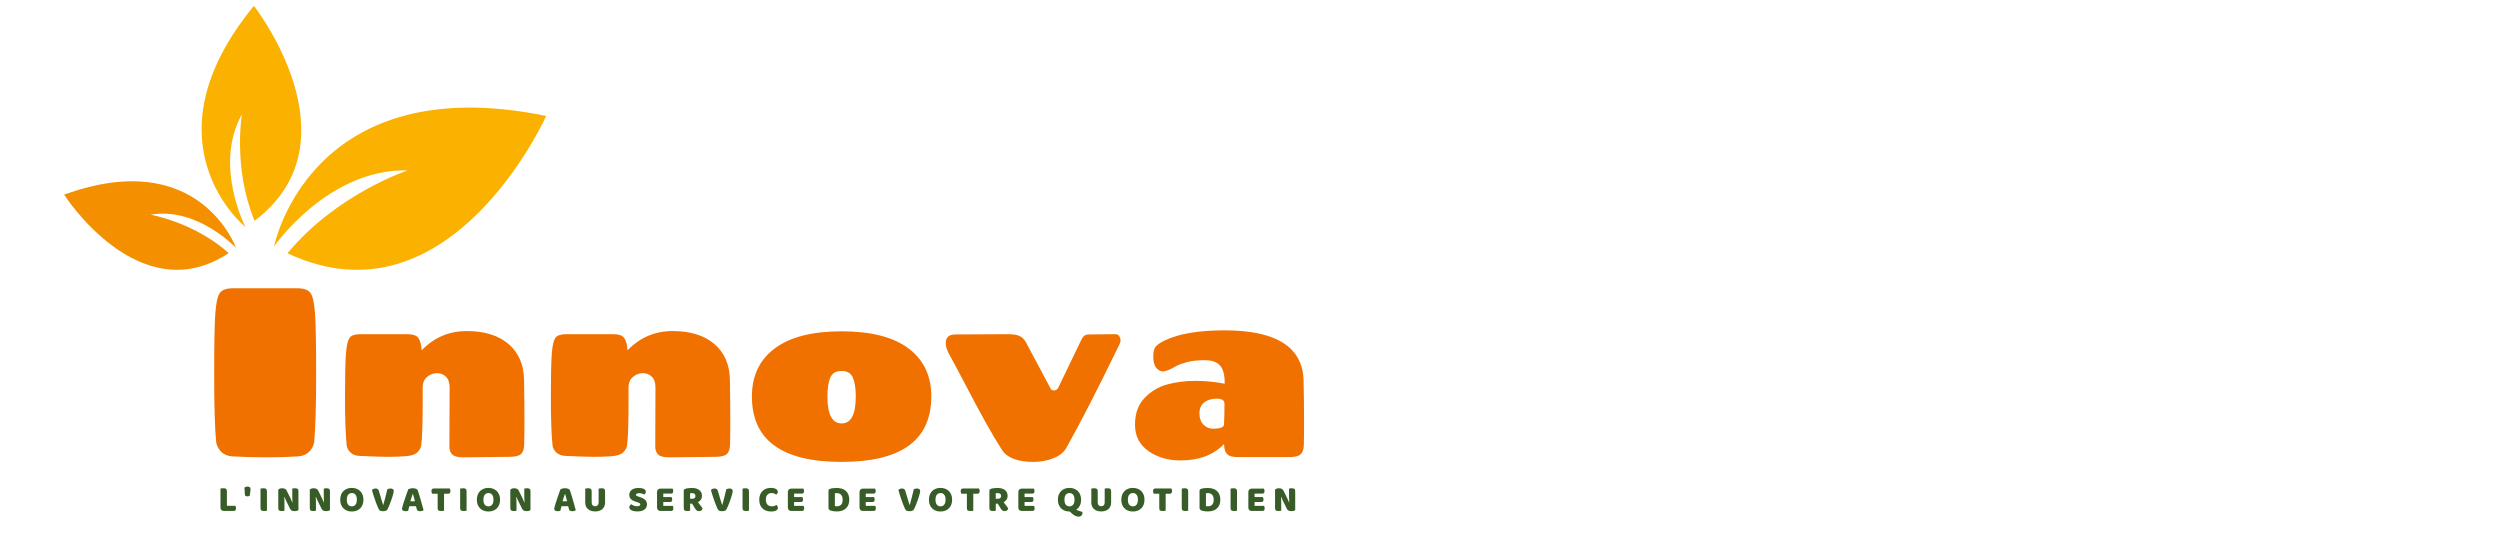 <svg version="1.0" preserveAspectRatio="xMidYMid meet" height="300" viewBox="0 0 1050 225" zoomAndPan="magnify" width="1400" xmlns:xlink="http://www.w3.org/1999/xlink" xmlns="http://www.w3.org/2000/svg"><defs><g></g><clipPath id="b7bd69a1a8"><path clip-rule="nonzero" d="M 115 45 L 229.441 45 L 229.441 114 L 115 114 Z M 115 45"></path></clipPath><clipPath id="0753f903d4"><path clip-rule="nonzero" d="M 26.941 76 L 100 76 L 100 114 L 26.941 114 Z M 26.941 76"></path></clipPath><clipPath id="dda00647d2"><path clip-rule="nonzero" d="M 84 2.414 L 127 2.414 L 127 96 L 84 96 Z M 84 2.414"></path></clipPath></defs><rect fill-opacity="1" height="270" y="-22.5" fill="#ffffff" width="1260" x="-105"></rect><rect fill-opacity="1" height="270" y="-22.5" fill="#ffffff" width="1260" x="-105"></rect><g clip-path="url(#b7bd69a1a8)"><path fill-rule="nonzero" fill-opacity="1" d="M 115.109 103.484 C 115.109 103.484 137.824 70.703 171.266 71.555 C 171.266 71.555 141.465 81.359 120.742 106.371 C 189.16 138.527 229.398 48.695 229.398 48.695 C 129.934 28.309 115.109 103.484 115.109 103.484" fill="#fab100"></path></g><g clip-path="url(#0753f903d4)"><path fill-rule="nonzero" fill-opacity="1" d="M 26.934 81.762 C 26.934 81.762 58.492 131.23 96.043 106.305 C 81.641 93.355 63.211 90.172 63.211 90.172 C 82.859 86.754 99.113 104.109 99.113 104.109 C 99.113 104.109 83.816 61.066 26.934 81.762" fill="#f48f00"></path></g><g clip-path="url(#dda00647d2)"><path fill-rule="nonzero" fill-opacity="1" d="M 106.648 2.453 C 59.379 60.055 103.113 95.402 103.113 95.402 C 103.113 95.402 89.605 69.438 101.598 48.02 C 101.598 48.02 97.77 70.719 106.918 92.734 C 151.203 59.312 106.648 2.453 106.648 2.453" fill="#fab100"></path></g><g fill-opacity="1" fill="#f07000"><g transform="translate(83.895, 191.778)"><g><path d="M 13.938 -70.703 L 41.016 -70.703 C 43.836 -70.703 45.703 -69.992 46.609 -68.578 C 47.523 -67.172 48.133 -64.258 48.438 -59.844 C 48.738 -55.438 48.891 -46.883 48.891 -34.188 C 48.891 -21.5 48.617 -12.191 48.078 -6.266 C 47.879 -4.711 47.191 -3.328 46.016 -2.109 C 44.836 -0.898 43.27 -0.227 41.312 -0.094 C 37.477 0.164 33.035 0.297 27.984 0.297 C 22.93 0.297 18.148 0.164 13.641 -0.094 C 11.68 -0.227 10.113 -0.898 8.938 -2.109 C 7.758 -3.328 7.07 -4.711 6.875 -6.266 C 6.332 -12.191 6.062 -21.5 6.062 -34.188 C 6.062 -46.883 6.211 -55.438 6.516 -59.844 C 6.816 -64.258 7.422 -67.172 8.328 -68.578 C 9.242 -69.992 11.113 -70.703 13.938 -70.703 Z M 13.938 -70.703"></path></g></g></g><g fill-opacity="1" fill="#f07000"><g transform="translate(138.841, 191.778)"><g><path d="M 49.906 -4.344 L 50 -28.984 C 50 -31.004 49.492 -32.52 48.484 -33.531 C 47.473 -34.539 46.207 -35.047 44.688 -35.047 C 43.176 -35.047 41.797 -34.523 40.547 -33.484 C 39.305 -32.441 38.688 -30.977 38.688 -29.094 L 38.688 -22.938 C 38.688 -14.039 38.484 -7.977 38.078 -4.75 C 37.879 -3.602 37.305 -2.594 36.359 -1.719 C 35.422 -0.844 33.754 -0.32 31.359 -0.156 C 28.973 0.008 26.598 0.094 24.234 0.094 C 21.879 0.094 17.875 -0.035 12.219 -0.297 C 10.602 -0.367 9.32 -0.844 8.375 -1.719 C 7.438 -2.594 6.898 -3.602 6.766 -4.75 C 6.297 -9.125 6.062 -15.82 6.062 -24.844 C 6.062 -33.875 6.195 -40.055 6.469 -43.391 C 6.738 -46.723 7.242 -48.895 7.984 -49.906 C 8.723 -50.914 10.238 -51.422 12.531 -51.422 L 32.219 -51.422 C 34.508 -51.422 36.039 -50.914 36.812 -49.906 C 37.594 -48.895 38.082 -47.176 38.281 -44.75 L 38.281 -44.656 C 43.469 -50.039 49.781 -52.734 57.219 -52.734 C 64.664 -52.734 70.508 -50.914 74.75 -47.281 C 78.988 -43.645 81.16 -38.625 81.266 -32.219 C 81.367 -25.82 81.422 -20.098 81.422 -15.047 C 81.422 -9.992 81.383 -6.594 81.312 -4.844 C 81.25 -3.094 80.797 -1.832 79.953 -1.062 C 79.109 -0.289 77.473 0.094 75.047 0.094 L 55.656 0.297 C 53.5 0.297 52 -0.086 51.156 -0.859 C 50.32 -1.629 49.906 -2.789 49.906 -4.344 Z M 49.906 -4.344"></path></g></g></g><g fill-opacity="1" fill="#f07000"><g transform="translate(225.298, 191.778)"><g><path d="M 49.906 -4.344 L 50 -28.984 C 50 -31.004 49.492 -32.52 48.484 -33.531 C 47.473 -34.539 46.207 -35.047 44.688 -35.047 C 43.176 -35.047 41.797 -34.523 40.547 -33.484 C 39.305 -32.441 38.688 -30.977 38.688 -29.094 L 38.688 -22.938 C 38.688 -14.039 38.484 -7.977 38.078 -4.75 C 37.879 -3.602 37.305 -2.594 36.359 -1.719 C 35.422 -0.844 33.754 -0.32 31.359 -0.156 C 28.973 0.008 26.598 0.094 24.234 0.094 C 21.879 0.094 17.875 -0.035 12.219 -0.297 C 10.602 -0.367 9.32 -0.844 8.375 -1.719 C 7.438 -2.594 6.898 -3.602 6.766 -4.75 C 6.297 -9.125 6.062 -15.82 6.062 -24.844 C 6.062 -33.875 6.195 -40.055 6.469 -43.391 C 6.738 -46.723 7.242 -48.895 7.984 -49.906 C 8.723 -50.914 10.238 -51.422 12.531 -51.422 L 32.219 -51.422 C 34.508 -51.422 36.039 -50.914 36.812 -49.906 C 37.594 -48.895 38.082 -47.176 38.281 -44.75 L 38.281 -44.656 C 43.469 -50.039 49.781 -52.734 57.219 -52.734 C 64.664 -52.734 70.508 -50.914 74.75 -47.281 C 78.988 -43.645 81.16 -38.625 81.266 -32.219 C 81.367 -25.82 81.422 -20.098 81.422 -15.047 C 81.422 -9.992 81.383 -6.594 81.312 -4.844 C 81.25 -3.094 80.797 -1.832 79.953 -1.062 C 79.109 -0.289 77.473 0.094 75.047 0.094 L 55.656 0.297 C 53.5 0.297 52 -0.086 51.156 -0.859 C 50.32 -1.629 49.906 -2.789 49.906 -4.344 Z M 49.906 -4.344"></path></g></g></g><g fill-opacity="1" fill="#f07000"><g transform="translate(311.756, 191.778)"><g><path d="M 35.766 -25.25 C 35.766 -17.707 37.75 -13.938 41.719 -13.938 C 45.688 -13.938 47.672 -17.707 47.672 -25.25 C 47.672 -28.688 47.266 -31.332 46.453 -33.188 C 45.648 -35.039 44.07 -35.969 41.719 -35.969 C 39.363 -35.969 37.781 -35.039 36.969 -33.188 C 36.164 -31.332 35.766 -28.688 35.766 -25.25 Z M 79.391 -25.25 C 79.391 -6.938 66.832 2.219 41.719 2.219 C 16.602 2.219 4.047 -6.938 4.047 -25.25 C 4.047 -33.938 7.242 -40.672 13.641 -45.453 C 20.035 -50.234 29.395 -52.625 41.719 -52.625 C 54.039 -52.625 63.398 -50.234 69.797 -45.453 C 76.191 -40.672 79.391 -33.938 79.391 -25.25 Z M 79.391 -25.25"></path></g></g></g><g fill-opacity="1" fill="#f07000"><g transform="translate(395.184, 191.778)"><g><path d="M 2.016 -47.672 C 2.016 -50.098 3.395 -51.312 6.156 -51.312 L 28.391 -51.422 C 30.609 -51.422 32.289 -51.098 33.438 -50.453 C 34.582 -49.816 35.594 -48.52 36.469 -46.562 L 45.859 -28.984 C 46.129 -28.18 46.664 -27.781 47.469 -27.781 C 48.281 -27.781 48.891 -28.18 49.297 -28.984 L 59 -49.094 C 59.531 -50.301 60.27 -51.008 61.219 -51.219 C 61.488 -51.281 61.957 -51.312 62.625 -51.312 L 73.234 -51.422 C 74.18 -51.422 74.82 -50.984 75.156 -50.109 C 75.352 -49.703 75.453 -49.242 75.453 -48.734 C 75.453 -48.234 75.285 -47.68 74.953 -47.078 C 65.797 -28.211 58.285 -13.598 52.422 -3.234 C 51.273 -1.484 49.457 -0.141 46.969 0.797 C 44.477 1.742 41.754 2.219 38.797 2.219 C 32.191 2.219 27.797 0.52 25.609 -2.875 C 23.422 -6.281 21.113 -10.172 18.688 -14.547 C 16.258 -18.922 13.5 -24.07 10.406 -30 C 7.312 -35.926 4.883 -40.473 3.125 -43.641 C 2.383 -45.191 2.016 -46.535 2.016 -47.672 Z M 2.016 -47.672"></path></g></g></g><g fill-opacity="1" fill="#f07000"><g transform="translate(472.653, 191.778)"><g><path d="M 41.625 -53.031 C 63.57 -53.031 74.648 -45.895 74.859 -31.625 C 74.984 -25.562 75.047 -20.004 75.047 -14.953 C 75.047 -9.898 75.016 -6.5 74.953 -4.75 C 74.891 -3 74.438 -1.734 73.594 -0.953 C 72.75 -0.18 71.113 0.203 68.688 0.203 L 47.281 0.203 C 45.125 0.203 43.641 -0.18 42.828 -0.953 C 42.023 -1.734 41.586 -2.895 41.516 -4.438 C 41.516 -4.508 41.5 -4.629 41.469 -4.797 C 41.438 -4.961 41.422 -5.113 41.422 -5.25 C 36.973 -0.676 30.91 1.609 23.234 1.609 C 17.91 1.609 13.379 0.281 9.641 -2.375 C 5.91 -5.031 4.047 -8.695 4.047 -13.375 C 4.047 -18.062 5.375 -21.801 8.031 -24.594 C 10.688 -27.395 13.848 -29.297 17.516 -30.297 C 21.191 -31.305 25.133 -31.812 29.344 -31.812 C 33.551 -31.812 37.676 -31.41 41.719 -30.609 L 41.719 -31.016 C 41.719 -34.379 41.062 -36.801 39.75 -38.281 C 38.438 -39.758 36.312 -40.5 33.375 -40.5 C 30.445 -40.5 28.004 -40.242 26.047 -39.734 C 24.098 -39.234 22.625 -38.719 21.625 -38.188 C 18.852 -36.57 16.93 -35.766 15.859 -35.766 C 14.785 -35.766 13.828 -36.27 12.984 -37.281 C 12.141 -38.289 11.719 -39.852 11.719 -41.969 C 11.719 -44.094 12.102 -45.555 12.875 -46.359 C 13.656 -47.172 14.883 -47.984 16.562 -48.797 C 22.426 -51.617 30.781 -53.031 41.625 -53.031 Z M 36.875 -11.719 C 39.832 -11.719 41.348 -12.289 41.422 -13.438 C 41.555 -15.656 41.625 -18.582 41.625 -22.219 C 41.625 -23.633 40.547 -24.344 38.391 -24.344 C 36.234 -24.344 34.477 -23.82 33.125 -22.781 C 31.781 -21.738 31.109 -20.207 31.109 -18.188 C 31.109 -16.164 31.664 -14.582 32.781 -13.438 C 33.895 -12.289 35.258 -11.719 36.875 -11.719 Z M 36.875 -11.719"></path></g></g></g><g fill-opacity="1" fill="#385c28"><g transform="translate(91.595, 214.553)"><g><path d="M 2.438 0.047 C 2 0.047 1.648 -0.078 1.391 -0.328 C 1.129 -0.586 1 -0.941 1 -1.391 L 1 -9.359 C 1.113 -9.379 1.289 -9.406 1.531 -9.438 C 1.781 -9.477 2.02 -9.5 2.25 -9.5 C 2.488 -9.5 2.695 -9.477 2.875 -9.438 C 3.051 -9.406 3.203 -9.344 3.328 -9.25 C 3.453 -9.156 3.547 -9.023 3.609 -8.859 C 3.672 -8.703 3.703 -8.488 3.703 -8.219 L 3.703 -2.125 L 7.234 -2.125 C 7.305 -2.008 7.375 -1.859 7.438 -1.672 C 7.5 -1.484 7.531 -1.285 7.531 -1.078 C 7.531 -0.672 7.441 -0.379 7.266 -0.203 C 7.086 -0.035 6.852 0.047 6.562 0.047 Z M 2.438 0.047"></path></g></g></g><g fill-opacity="1" fill="#385c28"><g transform="translate(102.27, 214.553)"><g><path d="M 2.594 -6.297 C 2.477 -6.234 2.336 -6.18 2.172 -6.141 C 2.004 -6.098 1.82 -6.078 1.625 -6.078 C 1.344 -6.078 1.102 -6.133 0.906 -6.25 C 0.707 -6.375 0.602 -6.562 0.594 -6.812 L 0.391 -9.766 C 0.523 -9.879 0.707 -9.977 0.938 -10.062 C 1.164 -10.145 1.422 -10.188 1.703 -10.188 C 2.086 -10.188 2.391 -10.109 2.609 -9.953 C 2.836 -9.805 2.953 -9.555 2.953 -9.203 C 2.953 -9.055 2.941 -8.859 2.922 -8.609 C 2.898 -8.367 2.867 -8.109 2.828 -7.828 C 2.797 -7.555 2.758 -7.281 2.719 -7 C 2.676 -6.727 2.633 -6.492 2.594 -6.297 Z M 2.594 -6.297"></path></g></g></g><g fill-opacity="1" fill="#385c28"><g transform="translate(108.41, 214.553)"><g><path d="M 3.703 -0.062 C 3.586 -0.031 3.41 0 3.172 0.031 C 2.93 0.062 2.691 0.078 2.453 0.078 C 2.211 0.078 2.004 0.055 1.828 0.016 C 1.648 -0.016 1.5 -0.078 1.375 -0.172 C 1.25 -0.266 1.156 -0.391 1.094 -0.547 C 1.031 -0.711 1 -0.93 1 -1.203 L 1 -9.344 C 1.113 -9.363 1.289 -9.391 1.531 -9.422 C 1.781 -9.461 2.02 -9.484 2.25 -9.484 C 2.488 -9.484 2.695 -9.461 2.875 -9.422 C 3.051 -9.391 3.203 -9.328 3.328 -9.234 C 3.453 -9.141 3.547 -9.008 3.609 -8.844 C 3.672 -8.688 3.703 -8.473 3.703 -8.203 Z M 3.703 -0.062"></path></g></g></g><g fill-opacity="1" fill="#385c28"><g transform="translate(115.876, 214.553)"><g><path d="M 9.469 -0.328 C 9.32 -0.18 9.113 -0.07 8.844 0 C 8.57 0.082 8.242 0.125 7.859 0.125 C 7.484 0.125 7.125 0.066 6.781 -0.047 C 6.445 -0.16 6.172 -0.43 5.953 -0.859 L 4.422 -3.984 C 4.266 -4.297 4.125 -4.594 4 -4.875 C 3.883 -5.164 3.754 -5.492 3.609 -5.859 L 3.516 -5.844 C 3.555 -5.289 3.578 -4.723 3.578 -4.141 C 3.586 -3.566 3.594 -3.004 3.594 -2.453 L 3.594 -0.062 C 3.477 -0.031 3.305 0 3.078 0.031 C 2.848 0.062 2.617 0.078 2.391 0.078 C 2.16 0.078 1.957 0.062 1.781 0.031 C 1.613 0 1.473 -0.062 1.359 -0.156 C 1.242 -0.25 1.156 -0.375 1.094 -0.531 C 1.031 -0.688 1 -0.895 1 -1.156 L 1 -8.875 C 1.145 -9.07 1.363 -9.223 1.656 -9.328 C 1.957 -9.43 2.281 -9.484 2.625 -9.484 C 3 -9.484 3.359 -9.422 3.703 -9.297 C 4.047 -9.18 4.32 -8.914 4.531 -8.5 L 6.078 -5.375 C 6.234 -5.062 6.367 -4.766 6.484 -4.484 C 6.609 -4.203 6.742 -3.875 6.891 -3.5 L 6.969 -3.516 C 6.926 -4.066 6.898 -4.617 6.891 -5.172 C 6.879 -5.734 6.875 -6.289 6.875 -6.844 L 6.875 -9.344 C 6.988 -9.375 7.16 -9.406 7.391 -9.438 C 7.617 -9.469 7.848 -9.484 8.078 -9.484 C 8.535 -9.484 8.879 -9.398 9.109 -9.234 C 9.348 -9.078 9.469 -8.75 9.469 -8.25 Z M 9.469 -0.328"></path></g></g></g><g fill-opacity="1" fill="#385c28"><g transform="translate(129.111, 214.553)"><g><path d="M 9.469 -0.328 C 9.32 -0.18 9.113 -0.07 8.844 0 C 8.57 0.082 8.242 0.125 7.859 0.125 C 7.484 0.125 7.125 0.066 6.781 -0.047 C 6.445 -0.16 6.172 -0.43 5.953 -0.859 L 4.422 -3.984 C 4.266 -4.297 4.125 -4.594 4 -4.875 C 3.883 -5.164 3.754 -5.492 3.609 -5.859 L 3.516 -5.844 C 3.555 -5.289 3.578 -4.723 3.578 -4.141 C 3.586 -3.566 3.594 -3.004 3.594 -2.453 L 3.594 -0.062 C 3.477 -0.031 3.305 0 3.078 0.031 C 2.848 0.062 2.617 0.078 2.391 0.078 C 2.16 0.078 1.957 0.062 1.781 0.031 C 1.613 0 1.473 -0.062 1.359 -0.156 C 1.242 -0.25 1.156 -0.375 1.094 -0.531 C 1.031 -0.688 1 -0.895 1 -1.156 L 1 -8.875 C 1.145 -9.07 1.363 -9.223 1.656 -9.328 C 1.957 -9.43 2.281 -9.484 2.625 -9.484 C 3 -9.484 3.359 -9.422 3.703 -9.297 C 4.047 -9.18 4.32 -8.914 4.531 -8.5 L 6.078 -5.375 C 6.234 -5.062 6.367 -4.766 6.484 -4.484 C 6.609 -4.203 6.742 -3.875 6.891 -3.5 L 6.969 -3.516 C 6.926 -4.066 6.898 -4.617 6.891 -5.172 C 6.879 -5.734 6.875 -6.289 6.875 -6.844 L 6.875 -9.344 C 6.988 -9.375 7.16 -9.406 7.391 -9.438 C 7.617 -9.469 7.848 -9.484 8.078 -9.484 C 8.535 -9.484 8.879 -9.398 9.109 -9.234 C 9.348 -9.078 9.469 -8.75 9.469 -8.25 Z M 9.469 -0.328"></path></g></g></g><g fill-opacity="1" fill="#385c28"><g transform="translate(142.345, 214.553)"><g><path d="M 0.547 -4.688 C 0.547 -5.488 0.672 -6.195 0.922 -6.812 C 1.172 -7.426 1.516 -7.941 1.953 -8.359 C 2.391 -8.773 2.898 -9.094 3.484 -9.312 C 4.078 -9.531 4.719 -9.641 5.406 -9.641 C 6.102 -9.641 6.742 -9.531 7.328 -9.312 C 7.922 -9.094 8.438 -8.773 8.875 -8.359 C 9.32 -7.941 9.672 -7.426 9.922 -6.812 C 10.172 -6.195 10.297 -5.488 10.297 -4.688 C 10.297 -3.883 10.172 -3.172 9.922 -2.547 C 9.68 -1.93 9.344 -1.414 8.906 -1 C 8.469 -0.582 7.953 -0.266 7.359 -0.047 C 6.766 0.172 6.113 0.281 5.406 0.281 C 4.707 0.281 4.062 0.172 3.469 -0.047 C 2.875 -0.273 2.359 -0.598 1.922 -1.016 C 1.492 -1.441 1.156 -1.961 0.906 -2.578 C 0.664 -3.191 0.547 -3.895 0.547 -4.688 Z M 3.312 -4.688 C 3.312 -3.75 3.5 -3.047 3.875 -2.578 C 4.258 -2.117 4.77 -1.891 5.406 -1.891 C 6.062 -1.891 6.578 -2.117 6.953 -2.578 C 7.336 -3.047 7.531 -3.75 7.531 -4.688 C 7.531 -5.613 7.344 -6.305 6.969 -6.766 C 6.594 -7.234 6.078 -7.469 5.422 -7.469 C 4.785 -7.469 4.273 -7.238 3.891 -6.781 C 3.504 -6.32 3.312 -5.625 3.312 -4.688 Z M 3.312 -4.688"></path></g></g></g><g fill-opacity="1" fill="#385c28"><g transform="translate(155.95, 214.553)"><g><path d="M 6.594 -0.312 C 6.457 -0.188 6.234 -0.078 5.922 0.016 C 5.617 0.109 5.289 0.156 4.938 0.156 C 4.5 0.156 4.125 0.094 3.812 -0.031 C 3.508 -0.164 3.301 -0.348 3.188 -0.578 C 3.07 -0.805 2.93 -1.109 2.766 -1.484 C 2.609 -1.859 2.438 -2.273 2.25 -2.734 C 2.07 -3.203 1.891 -3.695 1.703 -4.219 C 1.516 -4.738 1.332 -5.266 1.156 -5.797 C 0.977 -6.328 0.812 -6.848 0.656 -7.359 C 0.508 -7.879 0.379 -8.367 0.266 -8.828 C 0.41 -8.961 0.617 -9.086 0.891 -9.203 C 1.16 -9.328 1.453 -9.391 1.766 -9.391 C 2.141 -9.391 2.445 -9.305 2.688 -9.141 C 2.926 -8.984 3.102 -8.691 3.219 -8.266 C 3.5 -7.254 3.781 -6.289 4.062 -5.375 C 4.344 -4.457 4.641 -3.5 4.953 -2.5 L 5.047 -2.5 C 5.316 -3.469 5.598 -4.52 5.891 -5.656 C 6.191 -6.801 6.473 -7.938 6.734 -9.062 C 6.922 -9.156 7.117 -9.234 7.328 -9.297 C 7.547 -9.359 7.785 -9.391 8.047 -9.391 C 8.43 -9.391 8.754 -9.305 9.016 -9.141 C 9.285 -8.973 9.422 -8.691 9.422 -8.297 C 9.422 -8.066 9.363 -7.734 9.25 -7.297 C 9.145 -6.867 9.008 -6.383 8.844 -5.844 C 8.676 -5.312 8.484 -4.75 8.266 -4.156 C 8.055 -3.57 7.848 -3.02 7.641 -2.5 C 7.43 -1.988 7.234 -1.535 7.047 -1.141 C 6.859 -0.742 6.707 -0.469 6.594 -0.312 Z M 6.594 -0.312"></path></g></g></g><g fill-opacity="1" fill="#385c28"><g transform="translate(168.49, 214.553)"><g><path d="M 2.984 -9.062 C 3.16 -9.164 3.426 -9.266 3.781 -9.359 C 4.133 -9.453 4.492 -9.5 4.859 -9.5 C 5.367 -9.5 5.82 -9.422 6.219 -9.266 C 6.613 -9.117 6.867 -8.891 6.984 -8.578 C 7.172 -8.035 7.367 -7.41 7.578 -6.703 C 7.797 -5.992 8.016 -5.258 8.234 -4.5 C 8.453 -3.75 8.66 -3.004 8.859 -2.266 C 9.066 -1.535 9.25 -0.891 9.406 -0.328 C 9.281 -0.18 9.094 -0.066 8.844 0.016 C 8.602 0.109 8.312 0.156 7.969 0.156 C 7.727 0.156 7.52 0.133 7.344 0.094 C 7.176 0.051 7.035 -0.008 6.922 -0.094 C 6.816 -0.176 6.727 -0.281 6.656 -0.406 C 6.594 -0.539 6.539 -0.695 6.5 -0.875 L 6.219 -1.938 L 3.422 -1.938 C 3.336 -1.633 3.254 -1.316 3.172 -0.984 C 3.086 -0.66 3.008 -0.344 2.938 -0.031 C 2.789 0.02 2.633 0.062 2.469 0.094 C 2.312 0.133 2.117 0.156 1.891 0.156 C 1.367 0.156 0.984 0.066 0.734 -0.109 C 0.484 -0.297 0.359 -0.547 0.359 -0.859 C 0.359 -1.004 0.379 -1.148 0.422 -1.297 C 0.461 -1.441 0.508 -1.609 0.562 -1.797 C 0.625 -2.078 0.719 -2.422 0.844 -2.828 C 0.977 -3.242 1.125 -3.691 1.281 -4.172 C 1.438 -4.648 1.598 -5.141 1.766 -5.641 C 1.941 -6.148 2.109 -6.625 2.266 -7.062 C 2.422 -7.508 2.562 -7.91 2.688 -8.266 C 2.82 -8.617 2.922 -8.883 2.984 -9.062 Z M 4.844 -7.078 C 4.695 -6.648 4.535 -6.172 4.359 -5.641 C 4.18 -5.109 4.02 -4.57 3.875 -4.031 L 5.781 -4.031 C 5.633 -4.582 5.488 -5.125 5.344 -5.656 C 5.195 -6.188 5.062 -6.66 4.938 -7.078 Z M 4.844 -7.078"></path></g></g></g><g fill-opacity="1" fill="#385c28"><g transform="translate(180.923, 214.553)"><g><path d="M 0.578 -7.188 C 0.504 -7.301 0.438 -7.453 0.375 -7.641 C 0.312 -7.836 0.281 -8.047 0.281 -8.266 C 0.281 -8.672 0.367 -8.957 0.547 -9.125 C 0.723 -9.301 0.957 -9.391 1.25 -9.391 L 7.969 -9.391 C 8.039 -9.273 8.109 -9.117 8.172 -8.922 C 8.234 -8.734 8.266 -8.531 8.266 -8.312 C 8.266 -7.906 8.172 -7.613 7.984 -7.438 C 7.805 -7.27 7.578 -7.188 7.297 -7.188 L 5.578 -7.188 L 5.578 -0.062 C 5.461 -0.031 5.285 0 5.047 0.031 C 4.805 0.062 4.566 0.078 4.328 0.078 C 4.098 0.078 3.891 0.055 3.703 0.016 C 3.523 -0.016 3.375 -0.078 3.25 -0.172 C 3.125 -0.266 3.031 -0.391 2.969 -0.547 C 2.914 -0.711 2.891 -0.93 2.891 -1.203 L 2.891 -7.188 Z M 0.578 -7.188"></path></g></g></g><g fill-opacity="1" fill="#385c28"><g transform="translate(192.26, 214.553)"><g><path d="M 3.703 -0.062 C 3.586 -0.031 3.41 0 3.172 0.031 C 2.93 0.062 2.691 0.078 2.453 0.078 C 2.211 0.078 2.004 0.055 1.828 0.016 C 1.648 -0.016 1.5 -0.078 1.375 -0.172 C 1.25 -0.266 1.156 -0.391 1.094 -0.547 C 1.031 -0.711 1 -0.93 1 -1.203 L 1 -9.344 C 1.113 -9.363 1.289 -9.391 1.531 -9.422 C 1.781 -9.461 2.02 -9.484 2.25 -9.484 C 2.488 -9.484 2.695 -9.461 2.875 -9.422 C 3.051 -9.391 3.203 -9.328 3.328 -9.234 C 3.453 -9.141 3.547 -9.008 3.609 -8.844 C 3.672 -8.688 3.703 -8.473 3.703 -8.203 Z M 3.703 -0.062"></path></g></g></g><g fill-opacity="1" fill="#385c28"><g transform="translate(199.727, 214.553)"><g><path d="M 0.547 -4.688 C 0.547 -5.488 0.672 -6.195 0.922 -6.812 C 1.172 -7.426 1.516 -7.941 1.953 -8.359 C 2.391 -8.773 2.898 -9.094 3.484 -9.312 C 4.078 -9.531 4.719 -9.641 5.406 -9.641 C 6.102 -9.641 6.742 -9.531 7.328 -9.312 C 7.922 -9.094 8.438 -8.773 8.875 -8.359 C 9.32 -7.941 9.672 -7.426 9.922 -6.812 C 10.172 -6.195 10.297 -5.488 10.297 -4.688 C 10.297 -3.883 10.172 -3.172 9.922 -2.547 C 9.68 -1.93 9.344 -1.414 8.906 -1 C 8.469 -0.582 7.953 -0.266 7.359 -0.047 C 6.766 0.172 6.113 0.281 5.406 0.281 C 4.707 0.281 4.062 0.172 3.469 -0.047 C 2.875 -0.273 2.359 -0.598 1.922 -1.016 C 1.492 -1.441 1.156 -1.961 0.906 -2.578 C 0.664 -3.191 0.547 -3.895 0.547 -4.688 Z M 3.312 -4.688 C 3.312 -3.75 3.5 -3.047 3.875 -2.578 C 4.258 -2.117 4.77 -1.891 5.406 -1.891 C 6.062 -1.891 6.578 -2.117 6.953 -2.578 C 7.336 -3.047 7.531 -3.75 7.531 -4.688 C 7.531 -5.613 7.344 -6.305 6.969 -6.766 C 6.594 -7.234 6.078 -7.469 5.422 -7.469 C 4.785 -7.469 4.273 -7.238 3.891 -6.781 C 3.504 -6.32 3.312 -5.625 3.312 -4.688 Z M 3.312 -4.688"></path></g></g></g><g fill-opacity="1" fill="#385c28"><g transform="translate(213.331, 214.553)"><g><path d="M 9.469 -0.328 C 9.32 -0.18 9.113 -0.07 8.844 0 C 8.57 0.082 8.242 0.125 7.859 0.125 C 7.484 0.125 7.125 0.066 6.781 -0.047 C 6.445 -0.16 6.172 -0.43 5.953 -0.859 L 4.422 -3.984 C 4.266 -4.297 4.125 -4.594 4 -4.875 C 3.883 -5.164 3.754 -5.492 3.609 -5.859 L 3.516 -5.844 C 3.555 -5.289 3.578 -4.723 3.578 -4.141 C 3.586 -3.566 3.594 -3.004 3.594 -2.453 L 3.594 -0.062 C 3.477 -0.031 3.305 0 3.078 0.031 C 2.848 0.062 2.617 0.078 2.391 0.078 C 2.16 0.078 1.957 0.062 1.781 0.031 C 1.613 0 1.473 -0.062 1.359 -0.156 C 1.242 -0.25 1.156 -0.375 1.094 -0.531 C 1.031 -0.688 1 -0.895 1 -1.156 L 1 -8.875 C 1.145 -9.07 1.363 -9.223 1.656 -9.328 C 1.957 -9.43 2.281 -9.484 2.625 -9.484 C 3 -9.484 3.359 -9.422 3.703 -9.297 C 4.047 -9.18 4.32 -8.914 4.531 -8.5 L 6.078 -5.375 C 6.234 -5.062 6.367 -4.766 6.484 -4.484 C 6.609 -4.203 6.742 -3.875 6.891 -3.5 L 6.969 -3.516 C 6.926 -4.066 6.898 -4.617 6.891 -5.172 C 6.879 -5.734 6.875 -6.289 6.875 -6.844 L 6.875 -9.344 C 6.988 -9.375 7.16 -9.406 7.391 -9.438 C 7.617 -9.469 7.848 -9.484 8.078 -9.484 C 8.535 -9.484 8.879 -9.398 9.109 -9.234 C 9.348 -9.078 9.469 -8.75 9.469 -8.25 Z M 9.469 -0.328"></path></g></g></g><g fill-opacity="1" fill="#385c28"><g transform="translate(226.566, 214.553)"><g></g></g></g><g fill-opacity="1" fill="#385c28"><g transform="translate(232.413, 214.553)"><g><path d="M 2.984 -9.062 C 3.16 -9.164 3.426 -9.266 3.781 -9.359 C 4.133 -9.453 4.492 -9.5 4.859 -9.5 C 5.367 -9.5 5.82 -9.422 6.219 -9.266 C 6.613 -9.117 6.867 -8.891 6.984 -8.578 C 7.172 -8.035 7.367 -7.41 7.578 -6.703 C 7.797 -5.992 8.016 -5.258 8.234 -4.5 C 8.453 -3.75 8.66 -3.004 8.859 -2.266 C 9.066 -1.535 9.25 -0.891 9.406 -0.328 C 9.281 -0.18 9.094 -0.066 8.844 0.016 C 8.602 0.109 8.312 0.156 7.969 0.156 C 7.727 0.156 7.52 0.133 7.344 0.094 C 7.176 0.051 7.035 -0.008 6.922 -0.094 C 6.816 -0.176 6.727 -0.281 6.656 -0.406 C 6.594 -0.539 6.539 -0.695 6.5 -0.875 L 6.219 -1.938 L 3.422 -1.938 C 3.336 -1.633 3.254 -1.316 3.172 -0.984 C 3.086 -0.66 3.008 -0.344 2.938 -0.031 C 2.789 0.02 2.633 0.062 2.469 0.094 C 2.312 0.133 2.117 0.156 1.891 0.156 C 1.367 0.156 0.984 0.066 0.734 -0.109 C 0.484 -0.297 0.359 -0.547 0.359 -0.859 C 0.359 -1.004 0.379 -1.148 0.422 -1.297 C 0.461 -1.441 0.508 -1.609 0.562 -1.797 C 0.625 -2.078 0.719 -2.422 0.844 -2.828 C 0.977 -3.242 1.125 -3.691 1.281 -4.172 C 1.438 -4.648 1.598 -5.141 1.766 -5.641 C 1.941 -6.148 2.109 -6.625 2.266 -7.062 C 2.422 -7.508 2.562 -7.91 2.688 -8.266 C 2.82 -8.617 2.922 -8.883 2.984 -9.062 Z M 4.844 -7.078 C 4.695 -6.648 4.535 -6.172 4.359 -5.641 C 4.18 -5.109 4.02 -4.57 3.875 -4.031 L 5.781 -4.031 C 5.633 -4.582 5.488 -5.125 5.344 -5.656 C 5.195 -6.188 5.062 -6.66 4.938 -7.078 Z M 4.844 -7.078"></path></g></g></g><g fill-opacity="1" fill="#385c28"><g transform="translate(244.846, 214.553)"><g><path d="M 9.281 -3.453 C 9.281 -2.898 9.188 -2.395 9 -1.938 C 8.812 -1.477 8.535 -1.086 8.172 -0.766 C 7.816 -0.441 7.379 -0.191 6.859 -0.016 C 6.348 0.16 5.77 0.25 5.125 0.25 C 4.477 0.25 3.895 0.16 3.375 -0.016 C 2.863 -0.191 2.426 -0.441 2.062 -0.766 C 1.707 -1.086 1.43 -1.477 1.234 -1.938 C 1.047 -2.395 0.953 -2.898 0.953 -3.453 L 0.953 -9.344 C 1.066 -9.363 1.242 -9.391 1.484 -9.422 C 1.734 -9.461 1.973 -9.484 2.203 -9.484 C 2.441 -9.484 2.648 -9.461 2.828 -9.422 C 3.004 -9.391 3.156 -9.328 3.281 -9.234 C 3.406 -9.141 3.5 -9.008 3.562 -8.844 C 3.625 -8.688 3.656 -8.473 3.656 -8.203 L 3.656 -3.5 C 3.656 -3.008 3.789 -2.625 4.062 -2.344 C 4.332 -2.062 4.688 -1.922 5.125 -1.922 C 5.562 -1.922 5.91 -2.062 6.172 -2.344 C 6.441 -2.625 6.578 -3.008 6.578 -3.5 L 6.578 -9.344 C 6.691 -9.363 6.875 -9.391 7.125 -9.422 C 7.375 -9.461 7.609 -9.484 7.828 -9.484 C 8.066 -9.484 8.273 -9.461 8.453 -9.422 C 8.641 -9.391 8.789 -9.328 8.906 -9.234 C 9.031 -9.141 9.125 -9.008 9.188 -8.844 C 9.25 -8.688 9.281 -8.473 9.281 -8.203 Z M 9.281 -3.453"></path></g></g></g><g fill-opacity="1" fill="#385c28"><g transform="translate(257.849, 214.553)"><g></g></g></g><g fill-opacity="1" fill="#385c28"><g transform="translate(263.696, 214.553)"><g><path d="M 3.656 -3.719 C 3.195 -3.875 2.781 -4.031 2.406 -4.188 C 2.039 -4.344 1.723 -4.535 1.453 -4.766 C 1.191 -4.992 0.984 -5.266 0.828 -5.578 C 0.68 -5.891 0.609 -6.27 0.609 -6.719 C 0.609 -7.594 0.945 -8.289 1.625 -8.812 C 2.301 -9.344 3.242 -9.609 4.453 -9.609 C 4.898 -9.609 5.312 -9.578 5.688 -9.516 C 6.07 -9.453 6.398 -9.352 6.672 -9.219 C 6.941 -9.094 7.156 -8.93 7.312 -8.734 C 7.469 -8.535 7.547 -8.301 7.547 -8.031 C 7.547 -7.77 7.484 -7.539 7.359 -7.344 C 7.234 -7.156 7.082 -6.992 6.906 -6.859 C 6.676 -7.004 6.367 -7.129 5.984 -7.234 C 5.609 -7.348 5.195 -7.406 4.75 -7.406 C 4.289 -7.406 3.953 -7.336 3.734 -7.203 C 3.516 -7.078 3.406 -6.914 3.406 -6.719 C 3.406 -6.57 3.473 -6.445 3.609 -6.344 C 3.742 -6.25 3.941 -6.16 4.203 -6.078 L 5.031 -5.812 C 6 -5.5 6.738 -5.102 7.25 -4.625 C 7.77 -4.156 8.031 -3.508 8.031 -2.688 C 8.031 -1.812 7.688 -1.102 7 -0.562 C 6.312 -0.02 5.301 0.25 3.969 0.25 C 3.488 0.25 3.047 0.207 2.641 0.125 C 2.234 0.051 1.879 -0.055 1.578 -0.203 C 1.273 -0.359 1.035 -0.547 0.859 -0.766 C 0.691 -0.984 0.609 -1.238 0.609 -1.531 C 0.609 -1.82 0.695 -2.07 0.875 -2.281 C 1.051 -2.5 1.242 -2.664 1.453 -2.781 C 1.734 -2.551 2.082 -2.352 2.5 -2.188 C 2.914 -2.02 3.375 -1.938 3.875 -1.938 C 4.375 -1.938 4.727 -2.016 4.938 -2.172 C 5.145 -2.328 5.25 -2.508 5.25 -2.719 C 5.25 -2.914 5.164 -3.066 5 -3.172 C 4.832 -3.285 4.598 -3.395 4.297 -3.5 Z M 3.656 -3.719"></path></g></g></g><g fill-opacity="1" fill="#385c28"><g transform="translate(274.956, 214.553)"><g><path d="M 1 -7.906 C 1 -8.352 1.129 -8.703 1.391 -8.953 C 1.648 -9.211 2 -9.344 2.438 -9.344 L 7.531 -9.344 C 7.602 -9.227 7.664 -9.078 7.719 -8.891 C 7.77 -8.711 7.797 -8.52 7.797 -8.312 C 7.797 -7.914 7.711 -7.633 7.547 -7.469 C 7.379 -7.312 7.156 -7.234 6.875 -7.234 L 3.625 -7.234 L 3.625 -5.797 L 7.094 -5.797 C 7.164 -5.68 7.227 -5.535 7.281 -5.359 C 7.344 -5.18 7.375 -4.988 7.375 -4.781 C 7.375 -4.383 7.289 -4.102 7.125 -3.938 C 6.957 -3.781 6.738 -3.703 6.469 -3.703 L 3.625 -3.703 L 3.625 -2.078 L 7.594 -2.078 C 7.664 -1.961 7.727 -1.812 7.781 -1.625 C 7.832 -1.445 7.859 -1.254 7.859 -1.047 C 7.859 -0.66 7.773 -0.379 7.609 -0.203 C 7.441 -0.035 7.219 0.047 6.938 0.047 L 2.438 0.047 C 2 0.047 1.648 -0.078 1.391 -0.328 C 1.129 -0.586 1 -0.941 1 -1.391 Z M 1 -7.906"></path></g></g></g><g fill-opacity="1" fill="#385c28"><g transform="translate(286.17, 214.553)"><g><path d="M 3.688 -3.016 L 3.688 -0.062 C 3.57 -0.031 3.395 0 3.156 0.031 C 2.914 0.062 2.676 0.078 2.438 0.078 C 2.195 0.078 1.988 0.055 1.812 0.016 C 1.633 -0.016 1.484 -0.078 1.359 -0.172 C 1.242 -0.266 1.156 -0.391 1.094 -0.547 C 1.031 -0.711 1 -0.93 1 -1.203 L 1 -8.469 C 1 -8.688 1.055 -8.852 1.172 -8.969 C 1.297 -9.082 1.461 -9.176 1.672 -9.25 C 2.016 -9.375 2.414 -9.461 2.875 -9.516 C 3.344 -9.578 3.836 -9.609 4.359 -9.609 C 5.785 -9.609 6.859 -9.305 7.578 -8.703 C 8.297 -8.109 8.656 -7.305 8.656 -6.297 C 8.656 -5.66 8.488 -5.113 8.156 -4.656 C 7.832 -4.207 7.441 -3.859 6.984 -3.609 C 7.359 -3.109 7.723 -2.633 8.078 -2.188 C 8.441 -1.75 8.723 -1.348 8.922 -0.984 C 8.828 -0.629 8.641 -0.352 8.359 -0.156 C 8.086 0.031 7.785 0.125 7.453 0.125 C 7.223 0.125 7.023 0.098 6.859 0.047 C 6.691 -0.004 6.547 -0.078 6.422 -0.172 C 6.305 -0.266 6.195 -0.375 6.094 -0.5 C 5.988 -0.633 5.891 -0.781 5.797 -0.938 L 4.5 -3.016 Z M 4.656 -5.078 C 5.051 -5.078 5.359 -5.176 5.578 -5.375 C 5.805 -5.57 5.922 -5.867 5.922 -6.266 C 5.922 -6.648 5.797 -6.941 5.547 -7.141 C 5.297 -7.348 4.895 -7.453 4.344 -7.453 C 4.195 -7.453 4.078 -7.445 3.984 -7.438 C 3.891 -7.426 3.785 -7.41 3.672 -7.391 L 3.672 -5.078 Z M 4.656 -5.078"></path></g></g></g><g fill-opacity="1" fill="#385c28"><g transform="translate(298.325, 214.553)"><g><path d="M 6.594 -0.312 C 6.457 -0.188 6.234 -0.078 5.922 0.016 C 5.617 0.109 5.289 0.156 4.938 0.156 C 4.5 0.156 4.125 0.094 3.812 -0.031 C 3.508 -0.164 3.301 -0.348 3.188 -0.578 C 3.07 -0.805 2.93 -1.109 2.766 -1.484 C 2.609 -1.859 2.438 -2.273 2.25 -2.734 C 2.07 -3.203 1.891 -3.695 1.703 -4.219 C 1.516 -4.738 1.332 -5.266 1.156 -5.797 C 0.977 -6.328 0.812 -6.848 0.656 -7.359 C 0.508 -7.879 0.379 -8.367 0.266 -8.828 C 0.41 -8.961 0.617 -9.086 0.891 -9.203 C 1.16 -9.328 1.453 -9.391 1.766 -9.391 C 2.141 -9.391 2.445 -9.305 2.688 -9.141 C 2.926 -8.984 3.102 -8.691 3.219 -8.266 C 3.5 -7.254 3.781 -6.289 4.062 -5.375 C 4.344 -4.457 4.641 -3.5 4.953 -2.5 L 5.047 -2.5 C 5.316 -3.469 5.598 -4.52 5.891 -5.656 C 6.191 -6.801 6.473 -7.938 6.734 -9.062 C 6.922 -9.156 7.117 -9.234 7.328 -9.297 C 7.547 -9.359 7.785 -9.391 8.047 -9.391 C 8.43 -9.391 8.754 -9.305 9.016 -9.141 C 9.285 -8.973 9.422 -8.691 9.422 -8.297 C 9.422 -8.066 9.363 -7.734 9.25 -7.297 C 9.145 -6.867 9.008 -6.383 8.844 -5.844 C 8.676 -5.312 8.484 -4.75 8.266 -4.156 C 8.055 -3.57 7.848 -3.02 7.641 -2.5 C 7.43 -1.988 7.234 -1.535 7.047 -1.141 C 6.859 -0.742 6.707 -0.469 6.594 -0.312 Z M 6.594 -0.312"></path></g></g></g><g fill-opacity="1" fill="#385c28"><g transform="translate(310.866, 214.553)"><g><path d="M 3.703 -0.062 C 3.586 -0.031 3.41 0 3.172 0.031 C 2.93 0.062 2.691 0.078 2.453 0.078 C 2.211 0.078 2.004 0.055 1.828 0.016 C 1.648 -0.016 1.5 -0.078 1.375 -0.172 C 1.25 -0.266 1.156 -0.391 1.094 -0.547 C 1.031 -0.711 1 -0.93 1 -1.203 L 1 -9.344 C 1.113 -9.363 1.289 -9.391 1.531 -9.422 C 1.781 -9.461 2.02 -9.484 2.25 -9.484 C 2.488 -9.484 2.695 -9.461 2.875 -9.422 C 3.051 -9.391 3.203 -9.328 3.328 -9.234 C 3.453 -9.141 3.547 -9.008 3.609 -8.844 C 3.672 -8.688 3.703 -8.473 3.703 -8.203 Z M 3.703 -0.062"></path></g></g></g><g fill-opacity="1" fill="#385c28"><g transform="translate(318.332, 214.553)"><g><path d="M 5.766 -7.469 C 4.973 -7.469 4.363 -7.223 3.938 -6.734 C 3.52 -6.254 3.312 -5.57 3.312 -4.688 C 3.312 -3.789 3.547 -3.098 4.016 -2.609 C 4.484 -2.129 5.113 -1.891 5.906 -1.891 C 6.32 -1.891 6.676 -1.945 6.969 -2.062 C 7.27 -2.176 7.551 -2.305 7.812 -2.453 C 7.988 -2.305 8.125 -2.133 8.219 -1.938 C 8.32 -1.738 8.375 -1.504 8.375 -1.234 C 8.375 -0.805 8.141 -0.445 7.672 -0.156 C 7.203 0.133 6.488 0.281 5.531 0.281 C 4.844 0.281 4.195 0.18 3.594 -0.016 C 2.988 -0.211 2.457 -0.516 2 -0.922 C 1.551 -1.328 1.195 -1.836 0.938 -2.453 C 0.676 -3.078 0.547 -3.82 0.547 -4.688 C 0.547 -5.488 0.672 -6.191 0.922 -6.797 C 1.172 -7.41 1.516 -7.926 1.953 -8.344 C 2.391 -8.77 2.898 -9.094 3.484 -9.312 C 4.066 -9.531 4.691 -9.641 5.359 -9.641 C 6.305 -9.641 7.039 -9.484 7.562 -9.172 C 8.082 -8.867 8.344 -8.473 8.344 -7.984 C 8.344 -7.723 8.273 -7.492 8.141 -7.297 C 8.004 -7.098 7.852 -6.941 7.688 -6.828 C 7.414 -7.004 7.129 -7.156 6.828 -7.281 C 6.523 -7.406 6.172 -7.469 5.766 -7.469 Z M 5.766 -7.469"></path></g></g></g><g fill-opacity="1" fill="#385c28"><g transform="translate(329.901, 214.553)"><g><path d="M 1 -7.906 C 1 -8.352 1.129 -8.703 1.391 -8.953 C 1.648 -9.211 2 -9.344 2.438 -9.344 L 7.531 -9.344 C 7.602 -9.227 7.664 -9.078 7.719 -8.891 C 7.77 -8.711 7.797 -8.52 7.797 -8.312 C 7.797 -7.914 7.711 -7.633 7.547 -7.469 C 7.379 -7.312 7.156 -7.234 6.875 -7.234 L 3.625 -7.234 L 3.625 -5.797 L 7.094 -5.797 C 7.164 -5.68 7.227 -5.535 7.281 -5.359 C 7.344 -5.18 7.375 -4.988 7.375 -4.781 C 7.375 -4.383 7.289 -4.102 7.125 -3.938 C 6.957 -3.781 6.738 -3.703 6.469 -3.703 L 3.625 -3.703 L 3.625 -2.078 L 7.594 -2.078 C 7.664 -1.961 7.727 -1.812 7.781 -1.625 C 7.832 -1.445 7.859 -1.254 7.859 -1.047 C 7.859 -0.66 7.773 -0.379 7.609 -0.203 C 7.441 -0.035 7.219 0.047 6.938 0.047 L 2.438 0.047 C 2 0.047 1.648 -0.078 1.391 -0.328 C 1.129 -0.586 1 -0.941 1 -1.391 Z M 1 -7.906"></path></g></g></g><g fill-opacity="1" fill="#385c28"><g transform="translate(341.115, 214.553)"><g></g></g></g><g fill-opacity="1" fill="#385c28"><g transform="translate(346.962, 214.553)"><g><path d="M 3.688 -2 C 3.801 -1.977 3.938 -1.957 4.094 -1.938 C 4.258 -1.926 4.414 -1.922 4.562 -1.922 C 4.914 -1.922 5.238 -1.973 5.531 -2.078 C 5.82 -2.18 6.07 -2.344 6.281 -2.562 C 6.488 -2.781 6.648 -3.062 6.766 -3.406 C 6.891 -3.75 6.953 -4.16 6.953 -4.641 C 6.953 -5.566 6.734 -6.266 6.297 -6.734 C 5.867 -7.203 5.297 -7.438 4.578 -7.438 C 4.43 -7.438 4.285 -7.43 4.141 -7.422 C 3.992 -7.41 3.844 -7.395 3.688 -7.375 Z M 4.547 0.25 C 4.367 0.25 4.164 0.242 3.938 0.234 C 3.719 0.223 3.488 0.203 3.25 0.172 C 3.008 0.141 2.766 0.098 2.516 0.047 C 2.273 0.004 2.051 -0.055 1.844 -0.141 C 1.281 -0.359 1 -0.734 1 -1.266 L 1 -8.469 C 1 -8.688 1.055 -8.852 1.172 -8.969 C 1.297 -9.082 1.461 -9.176 1.672 -9.25 C 2.109 -9.395 2.57 -9.488 3.062 -9.531 C 3.562 -9.582 4.004 -9.609 4.391 -9.609 C 5.191 -9.609 5.922 -9.508 6.578 -9.312 C 7.234 -9.113 7.789 -8.812 8.25 -8.406 C 8.719 -8 9.082 -7.488 9.344 -6.875 C 9.602 -6.258 9.734 -5.531 9.734 -4.688 C 9.734 -3.863 9.609 -3.145 9.359 -2.531 C 9.109 -1.926 8.754 -1.414 8.297 -1 C 7.848 -0.582 7.301 -0.27 6.656 -0.062 C 6.02 0.145 5.316 0.25 4.547 0.25 Z M 4.547 0.25"></path></g></g></g><g fill-opacity="1" fill="#385c28"><g transform="translate(359.996, 214.553)"><g><path d="M 1 -7.906 C 1 -8.352 1.129 -8.703 1.391 -8.953 C 1.648 -9.211 2 -9.344 2.438 -9.344 L 7.531 -9.344 C 7.602 -9.227 7.664 -9.078 7.719 -8.891 C 7.77 -8.711 7.797 -8.52 7.797 -8.312 C 7.797 -7.914 7.711 -7.633 7.547 -7.469 C 7.379 -7.312 7.156 -7.234 6.875 -7.234 L 3.625 -7.234 L 3.625 -5.797 L 7.094 -5.797 C 7.164 -5.68 7.227 -5.535 7.281 -5.359 C 7.344 -5.18 7.375 -4.988 7.375 -4.781 C 7.375 -4.383 7.289 -4.102 7.125 -3.938 C 6.957 -3.781 6.738 -3.703 6.469 -3.703 L 3.625 -3.703 L 3.625 -2.078 L 7.594 -2.078 C 7.664 -1.961 7.727 -1.812 7.781 -1.625 C 7.832 -1.445 7.859 -1.254 7.859 -1.047 C 7.859 -0.66 7.773 -0.379 7.609 -0.203 C 7.441 -0.035 7.219 0.047 6.938 0.047 L 2.438 0.047 C 2 0.047 1.648 -0.078 1.391 -0.328 C 1.129 -0.586 1 -0.941 1 -1.391 Z M 1 -7.906"></path></g></g></g><g fill-opacity="1" fill="#385c28"><g transform="translate(371.211, 214.553)"><g></g></g></g><g fill-opacity="1" fill="#385c28"><g transform="translate(377.058, 214.553)"><g><path d="M 6.594 -0.312 C 6.457 -0.188 6.234 -0.078 5.922 0.016 C 5.617 0.109 5.289 0.156 4.938 0.156 C 4.5 0.156 4.125 0.094 3.812 -0.031 C 3.508 -0.164 3.301 -0.348 3.188 -0.578 C 3.07 -0.805 2.93 -1.109 2.766 -1.484 C 2.609 -1.859 2.438 -2.273 2.25 -2.734 C 2.07 -3.203 1.891 -3.695 1.703 -4.219 C 1.516 -4.738 1.332 -5.266 1.156 -5.797 C 0.977 -6.328 0.812 -6.848 0.656 -7.359 C 0.508 -7.879 0.379 -8.367 0.266 -8.828 C 0.41 -8.961 0.617 -9.086 0.891 -9.203 C 1.16 -9.328 1.453 -9.391 1.766 -9.391 C 2.141 -9.391 2.445 -9.305 2.688 -9.141 C 2.926 -8.984 3.102 -8.691 3.219 -8.266 C 3.5 -7.254 3.781 -6.289 4.062 -5.375 C 4.344 -4.457 4.641 -3.5 4.953 -2.5 L 5.047 -2.5 C 5.316 -3.469 5.598 -4.52 5.891 -5.656 C 6.191 -6.801 6.473 -7.938 6.734 -9.062 C 6.922 -9.156 7.117 -9.234 7.328 -9.297 C 7.547 -9.359 7.785 -9.391 8.047 -9.391 C 8.43 -9.391 8.754 -9.305 9.016 -9.141 C 9.285 -8.973 9.422 -8.691 9.422 -8.297 C 9.422 -8.066 9.363 -7.734 9.25 -7.297 C 9.145 -6.867 9.008 -6.383 8.844 -5.844 C 8.676 -5.312 8.484 -4.75 8.266 -4.156 C 8.055 -3.57 7.848 -3.02 7.641 -2.5 C 7.43 -1.988 7.234 -1.535 7.047 -1.141 C 6.859 -0.742 6.707 -0.469 6.594 -0.312 Z M 6.594 -0.312"></path></g></g></g><g fill-opacity="1" fill="#385c28"><g transform="translate(389.598, 214.553)"><g><path d="M 0.547 -4.688 C 0.547 -5.488 0.672 -6.195 0.922 -6.812 C 1.172 -7.426 1.516 -7.941 1.953 -8.359 C 2.391 -8.773 2.898 -9.094 3.484 -9.312 C 4.078 -9.531 4.719 -9.641 5.406 -9.641 C 6.102 -9.641 6.742 -9.531 7.328 -9.312 C 7.922 -9.094 8.438 -8.773 8.875 -8.359 C 9.32 -7.941 9.672 -7.426 9.922 -6.812 C 10.172 -6.195 10.297 -5.488 10.297 -4.688 C 10.297 -3.883 10.172 -3.172 9.922 -2.547 C 9.68 -1.93 9.344 -1.414 8.906 -1 C 8.469 -0.582 7.953 -0.266 7.359 -0.047 C 6.766 0.172 6.113 0.281 5.406 0.281 C 4.707 0.281 4.062 0.172 3.469 -0.047 C 2.875 -0.273 2.359 -0.598 1.922 -1.016 C 1.492 -1.441 1.156 -1.961 0.906 -2.578 C 0.664 -3.191 0.547 -3.895 0.547 -4.688 Z M 3.312 -4.688 C 3.312 -3.75 3.5 -3.047 3.875 -2.578 C 4.258 -2.117 4.77 -1.891 5.406 -1.891 C 6.062 -1.891 6.578 -2.117 6.953 -2.578 C 7.336 -3.047 7.531 -3.75 7.531 -4.688 C 7.531 -5.613 7.344 -6.305 6.969 -6.766 C 6.594 -7.234 6.078 -7.469 5.422 -7.469 C 4.785 -7.469 4.273 -7.238 3.891 -6.781 C 3.504 -6.32 3.312 -5.625 3.312 -4.688 Z M 3.312 -4.688"></path></g></g></g><g fill-opacity="1" fill="#385c28"><g transform="translate(403.203, 214.553)"><g><path d="M 0.578 -7.188 C 0.504 -7.301 0.438 -7.453 0.375 -7.641 C 0.312 -7.836 0.281 -8.047 0.281 -8.266 C 0.281 -8.672 0.367 -8.957 0.547 -9.125 C 0.723 -9.301 0.957 -9.391 1.25 -9.391 L 7.969 -9.391 C 8.039 -9.273 8.109 -9.117 8.172 -8.922 C 8.234 -8.734 8.266 -8.531 8.266 -8.312 C 8.266 -7.906 8.172 -7.613 7.984 -7.438 C 7.805 -7.27 7.578 -7.188 7.297 -7.188 L 5.578 -7.188 L 5.578 -0.062 C 5.461 -0.031 5.285 0 5.047 0.031 C 4.805 0.062 4.566 0.078 4.328 0.078 C 4.098 0.078 3.891 0.055 3.703 0.016 C 3.523 -0.016 3.375 -0.078 3.25 -0.172 C 3.125 -0.266 3.031 -0.391 2.969 -0.547 C 2.914 -0.711 2.891 -0.93 2.891 -1.203 L 2.891 -7.188 Z M 0.578 -7.188"></path></g></g></g><g fill-opacity="1" fill="#385c28"><g transform="translate(414.54, 214.553)"><g><path d="M 3.688 -3.016 L 3.688 -0.062 C 3.57 -0.031 3.395 0 3.156 0.031 C 2.914 0.062 2.676 0.078 2.438 0.078 C 2.195 0.078 1.988 0.055 1.812 0.016 C 1.633 -0.016 1.484 -0.078 1.359 -0.172 C 1.242 -0.266 1.156 -0.391 1.094 -0.547 C 1.031 -0.711 1 -0.93 1 -1.203 L 1 -8.469 C 1 -8.688 1.055 -8.852 1.172 -8.969 C 1.297 -9.082 1.461 -9.176 1.672 -9.25 C 2.016 -9.375 2.414 -9.461 2.875 -9.516 C 3.344 -9.578 3.836 -9.609 4.359 -9.609 C 5.785 -9.609 6.859 -9.305 7.578 -8.703 C 8.297 -8.109 8.656 -7.305 8.656 -6.297 C 8.656 -5.66 8.488 -5.113 8.156 -4.656 C 7.832 -4.207 7.441 -3.859 6.984 -3.609 C 7.359 -3.109 7.723 -2.633 8.078 -2.188 C 8.441 -1.75 8.723 -1.348 8.922 -0.984 C 8.828 -0.629 8.641 -0.352 8.359 -0.156 C 8.086 0.031 7.785 0.125 7.453 0.125 C 7.223 0.125 7.023 0.098 6.859 0.047 C 6.691 -0.004 6.547 -0.078 6.422 -0.172 C 6.305 -0.266 6.195 -0.375 6.094 -0.5 C 5.988 -0.633 5.891 -0.781 5.797 -0.938 L 4.5 -3.016 Z M 4.656 -5.078 C 5.051 -5.078 5.359 -5.176 5.578 -5.375 C 5.805 -5.57 5.922 -5.867 5.922 -6.266 C 5.922 -6.648 5.797 -6.941 5.547 -7.141 C 5.297 -7.348 4.895 -7.453 4.344 -7.453 C 4.195 -7.453 4.078 -7.445 3.984 -7.438 C 3.891 -7.426 3.785 -7.41 3.672 -7.391 L 3.672 -5.078 Z M 4.656 -5.078"></path></g></g></g><g fill-opacity="1" fill="#385c28"><g transform="translate(426.695, 214.553)"><g><path d="M 1 -7.906 C 1 -8.352 1.129 -8.703 1.391 -8.953 C 1.648 -9.211 2 -9.344 2.438 -9.344 L 7.531 -9.344 C 7.602 -9.227 7.664 -9.078 7.719 -8.891 C 7.77 -8.711 7.797 -8.52 7.797 -8.312 C 7.797 -7.914 7.711 -7.633 7.547 -7.469 C 7.379 -7.312 7.156 -7.234 6.875 -7.234 L 3.625 -7.234 L 3.625 -5.797 L 7.094 -5.797 C 7.164 -5.68 7.227 -5.535 7.281 -5.359 C 7.344 -5.18 7.375 -4.988 7.375 -4.781 C 7.375 -4.383 7.289 -4.102 7.125 -3.938 C 6.957 -3.781 6.738 -3.703 6.469 -3.703 L 3.625 -3.703 L 3.625 -2.078 L 7.594 -2.078 C 7.664 -1.961 7.727 -1.812 7.781 -1.625 C 7.832 -1.445 7.859 -1.254 7.859 -1.047 C 7.859 -0.66 7.773 -0.379 7.609 -0.203 C 7.441 -0.035 7.219 0.047 6.938 0.047 L 2.438 0.047 C 2 0.047 1.648 -0.078 1.391 -0.328 C 1.129 -0.586 1 -0.941 1 -1.391 Z M 1 -7.906"></path></g></g></g><g fill-opacity="1" fill="#385c28"><g transform="translate(437.909, 214.553)"><g></g></g></g><g fill-opacity="1" fill="#385c28"><g transform="translate(443.757, 214.553)"><g><path d="M 0.547 -4.688 C 0.547 -5.488 0.672 -6.195 0.922 -6.812 C 1.172 -7.426 1.516 -7.941 1.953 -8.359 C 2.391 -8.773 2.898 -9.094 3.484 -9.312 C 4.078 -9.531 4.719 -9.641 5.406 -9.641 C 6.102 -9.641 6.742 -9.531 7.328 -9.312 C 7.922 -9.094 8.438 -8.773 8.875 -8.359 C 9.32 -7.941 9.672 -7.426 9.922 -6.812 C 10.172 -6.195 10.297 -5.488 10.297 -4.688 C 10.297 -3.676 10.109 -2.816 9.734 -2.109 C 9.367 -1.41 8.867 -0.863 8.234 -0.469 C 8.391 -0.395 8.57 -0.316 8.781 -0.234 C 8.988 -0.148 9.207 -0.066 9.438 0.016 C 9.676 0.098 9.914 0.176 10.156 0.25 C 10.406 0.332 10.641 0.406 10.859 0.469 C 10.867 0.531 10.875 0.582 10.875 0.625 C 10.875 0.664 10.875 0.707 10.875 0.75 C 10.875 1.344 10.723 1.77 10.422 2.031 C 10.117 2.301 9.719 2.438 9.219 2.438 C 8.75 2.438 8.258 2.305 7.75 2.047 C 7.25 1.785 6.738 1.406 6.219 0.906 L 5.531 0.281 L 5.406 0.281 C 4.707 0.281 4.062 0.172 3.469 -0.047 C 2.875 -0.273 2.359 -0.598 1.922 -1.016 C 1.492 -1.441 1.156 -1.961 0.906 -2.578 C 0.664 -3.191 0.547 -3.895 0.547 -4.688 Z M 3.312 -4.688 C 3.312 -3.75 3.5 -3.047 3.875 -2.578 C 4.258 -2.117 4.77 -1.891 5.406 -1.891 C 6.062 -1.891 6.578 -2.117 6.953 -2.578 C 7.336 -3.047 7.531 -3.75 7.531 -4.688 C 7.531 -5.613 7.344 -6.305 6.969 -6.766 C 6.594 -7.234 6.078 -7.469 5.422 -7.469 C 4.785 -7.469 4.273 -7.238 3.891 -6.781 C 3.504 -6.32 3.312 -5.625 3.312 -4.688 Z M 3.312 -4.688"></path></g></g></g><g fill-opacity="1" fill="#385c28"><g transform="translate(457.392, 214.553)"><g><path d="M 9.281 -3.453 C 9.281 -2.898 9.188 -2.395 9 -1.938 C 8.812 -1.477 8.535 -1.086 8.172 -0.766 C 7.816 -0.441 7.379 -0.191 6.859 -0.016 C 6.348 0.16 5.77 0.25 5.125 0.25 C 4.477 0.25 3.895 0.16 3.375 -0.016 C 2.863 -0.191 2.426 -0.441 2.062 -0.766 C 1.707 -1.086 1.43 -1.477 1.234 -1.938 C 1.047 -2.395 0.953 -2.898 0.953 -3.453 L 0.953 -9.344 C 1.066 -9.363 1.242 -9.391 1.484 -9.422 C 1.734 -9.461 1.973 -9.484 2.203 -9.484 C 2.441 -9.484 2.648 -9.461 2.828 -9.422 C 3.004 -9.391 3.156 -9.328 3.281 -9.234 C 3.406 -9.141 3.5 -9.008 3.562 -8.844 C 3.625 -8.688 3.656 -8.473 3.656 -8.203 L 3.656 -3.5 C 3.656 -3.008 3.789 -2.625 4.062 -2.344 C 4.332 -2.062 4.688 -1.922 5.125 -1.922 C 5.562 -1.922 5.91 -2.062 6.172 -2.344 C 6.441 -2.625 6.578 -3.008 6.578 -3.5 L 6.578 -9.344 C 6.691 -9.363 6.875 -9.391 7.125 -9.422 C 7.375 -9.461 7.609 -9.484 7.828 -9.484 C 8.066 -9.484 8.273 -9.461 8.453 -9.422 C 8.641 -9.391 8.789 -9.328 8.906 -9.234 C 9.031 -9.141 9.125 -9.008 9.188 -8.844 C 9.25 -8.688 9.281 -8.473 9.281 -8.203 Z M 9.281 -3.453"></path></g></g></g><g fill-opacity="1" fill="#385c28"><g transform="translate(470.395, 214.553)"><g><path d="M 0.547 -4.688 C 0.547 -5.488 0.672 -6.195 0.922 -6.812 C 1.172 -7.426 1.516 -7.941 1.953 -8.359 C 2.391 -8.773 2.898 -9.094 3.484 -9.312 C 4.078 -9.531 4.719 -9.641 5.406 -9.641 C 6.102 -9.641 6.742 -9.531 7.328 -9.312 C 7.922 -9.094 8.438 -8.773 8.875 -8.359 C 9.32 -7.941 9.672 -7.426 9.922 -6.812 C 10.172 -6.195 10.297 -5.488 10.297 -4.688 C 10.297 -3.883 10.172 -3.172 9.922 -2.547 C 9.68 -1.93 9.344 -1.414 8.906 -1 C 8.469 -0.582 7.953 -0.266 7.359 -0.047 C 6.766 0.172 6.113 0.281 5.406 0.281 C 4.707 0.281 4.062 0.172 3.469 -0.047 C 2.875 -0.273 2.359 -0.598 1.922 -1.016 C 1.492 -1.441 1.156 -1.961 0.906 -2.578 C 0.664 -3.191 0.547 -3.895 0.547 -4.688 Z M 3.312 -4.688 C 3.312 -3.75 3.5 -3.047 3.875 -2.578 C 4.258 -2.117 4.77 -1.891 5.406 -1.891 C 6.062 -1.891 6.578 -2.117 6.953 -2.578 C 7.336 -3.047 7.531 -3.75 7.531 -4.688 C 7.531 -5.613 7.344 -6.305 6.969 -6.766 C 6.594 -7.234 6.078 -7.469 5.422 -7.469 C 4.785 -7.469 4.273 -7.238 3.891 -6.781 C 3.504 -6.32 3.312 -5.625 3.312 -4.688 Z M 3.312 -4.688"></path></g></g></g><g fill-opacity="1" fill="#385c28"><g transform="translate(484, 214.553)"><g><path d="M 0.578 -7.188 C 0.504 -7.301 0.438 -7.453 0.375 -7.641 C 0.312 -7.836 0.281 -8.047 0.281 -8.266 C 0.281 -8.672 0.367 -8.957 0.547 -9.125 C 0.723 -9.301 0.957 -9.391 1.25 -9.391 L 7.969 -9.391 C 8.039 -9.273 8.109 -9.117 8.172 -8.922 C 8.234 -8.734 8.266 -8.531 8.266 -8.312 C 8.266 -7.906 8.172 -7.613 7.984 -7.438 C 7.805 -7.27 7.578 -7.188 7.297 -7.188 L 5.578 -7.188 L 5.578 -0.062 C 5.461 -0.031 5.285 0 5.047 0.031 C 4.805 0.062 4.566 0.078 4.328 0.078 C 4.098 0.078 3.891 0.055 3.703 0.016 C 3.523 -0.016 3.375 -0.078 3.25 -0.172 C 3.125 -0.266 3.031 -0.391 2.969 -0.547 C 2.914 -0.711 2.891 -0.93 2.891 -1.203 L 2.891 -7.188 Z M 0.578 -7.188"></path></g></g></g><g fill-opacity="1" fill="#385c28"><g transform="translate(495.337, 214.553)"><g><path d="M 3.703 -0.062 C 3.586 -0.031 3.41 0 3.172 0.031 C 2.93 0.062 2.691 0.078 2.453 0.078 C 2.211 0.078 2.004 0.055 1.828 0.016 C 1.648 -0.016 1.5 -0.078 1.375 -0.172 C 1.25 -0.266 1.156 -0.391 1.094 -0.547 C 1.031 -0.711 1 -0.93 1 -1.203 L 1 -9.344 C 1.113 -9.363 1.289 -9.391 1.531 -9.422 C 1.781 -9.461 2.02 -9.484 2.25 -9.484 C 2.488 -9.484 2.695 -9.461 2.875 -9.422 C 3.051 -9.391 3.203 -9.328 3.328 -9.234 C 3.453 -9.141 3.547 -9.008 3.609 -8.844 C 3.672 -8.688 3.703 -8.473 3.703 -8.203 Z M 3.703 -0.062"></path></g></g></g><g fill-opacity="1" fill="#385c28"><g transform="translate(502.804, 214.553)"><g><path d="M 3.688 -2 C 3.801 -1.977 3.938 -1.957 4.094 -1.938 C 4.258 -1.926 4.414 -1.922 4.562 -1.922 C 4.914 -1.922 5.238 -1.973 5.531 -2.078 C 5.82 -2.18 6.07 -2.344 6.281 -2.562 C 6.488 -2.781 6.648 -3.062 6.766 -3.406 C 6.891 -3.75 6.953 -4.16 6.953 -4.641 C 6.953 -5.566 6.734 -6.266 6.297 -6.734 C 5.867 -7.203 5.297 -7.438 4.578 -7.438 C 4.43 -7.438 4.285 -7.43 4.141 -7.422 C 3.992 -7.41 3.844 -7.395 3.688 -7.375 Z M 4.547 0.25 C 4.367 0.25 4.164 0.242 3.938 0.234 C 3.719 0.223 3.488 0.203 3.25 0.172 C 3.008 0.141 2.766 0.098 2.516 0.047 C 2.273 0.004 2.051 -0.055 1.844 -0.141 C 1.281 -0.359 1 -0.734 1 -1.266 L 1 -8.469 C 1 -8.688 1.055 -8.852 1.172 -8.969 C 1.297 -9.082 1.461 -9.176 1.672 -9.25 C 2.109 -9.395 2.57 -9.488 3.062 -9.531 C 3.562 -9.582 4.004 -9.609 4.391 -9.609 C 5.191 -9.609 5.922 -9.508 6.578 -9.312 C 7.234 -9.113 7.789 -8.812 8.25 -8.406 C 8.719 -8 9.082 -7.488 9.344 -6.875 C 9.602 -6.258 9.734 -5.531 9.734 -4.688 C 9.734 -3.863 9.609 -3.145 9.359 -2.531 C 9.109 -1.926 8.754 -1.414 8.297 -1 C 7.848 -0.582 7.301 -0.27 6.656 -0.062 C 6.02 0.145 5.316 0.25 4.547 0.25 Z M 4.547 0.25"></path></g></g></g><g fill-opacity="1" fill="#385c28"><g transform="translate(515.838, 214.553)"><g><path d="M 3.703 -0.062 C 3.586 -0.031 3.41 0 3.172 0.031 C 2.93 0.062 2.691 0.078 2.453 0.078 C 2.211 0.078 2.004 0.055 1.828 0.016 C 1.648 -0.016 1.5 -0.078 1.375 -0.172 C 1.25 -0.266 1.156 -0.391 1.094 -0.547 C 1.031 -0.711 1 -0.93 1 -1.203 L 1 -9.344 C 1.113 -9.363 1.289 -9.391 1.531 -9.422 C 1.781 -9.461 2.02 -9.484 2.25 -9.484 C 2.488 -9.484 2.695 -9.461 2.875 -9.422 C 3.051 -9.391 3.203 -9.328 3.328 -9.234 C 3.453 -9.141 3.547 -9.008 3.609 -8.844 C 3.672 -8.688 3.703 -8.473 3.703 -8.203 Z M 3.703 -0.062"></path></g></g></g><g fill-opacity="1" fill="#385c28"><g transform="translate(523.304, 214.553)"><g><path d="M 1 -7.906 C 1 -8.352 1.129 -8.703 1.391 -8.953 C 1.648 -9.211 2 -9.344 2.438 -9.344 L 7.531 -9.344 C 7.602 -9.227 7.664 -9.078 7.719 -8.891 C 7.77 -8.711 7.797 -8.52 7.797 -8.312 C 7.797 -7.914 7.711 -7.633 7.547 -7.469 C 7.379 -7.312 7.156 -7.234 6.875 -7.234 L 3.625 -7.234 L 3.625 -5.797 L 7.094 -5.797 C 7.164 -5.68 7.227 -5.535 7.281 -5.359 C 7.344 -5.18 7.375 -4.988 7.375 -4.781 C 7.375 -4.383 7.289 -4.102 7.125 -3.938 C 6.957 -3.781 6.738 -3.703 6.469 -3.703 L 3.625 -3.703 L 3.625 -2.078 L 7.594 -2.078 C 7.664 -1.961 7.727 -1.812 7.781 -1.625 C 7.832 -1.445 7.859 -1.254 7.859 -1.047 C 7.859 -0.66 7.773 -0.379 7.609 -0.203 C 7.441 -0.035 7.219 0.047 6.938 0.047 L 2.438 0.047 C 2 0.047 1.648 -0.078 1.391 -0.328 C 1.129 -0.586 1 -0.941 1 -1.391 Z M 1 -7.906"></path></g></g></g><g fill-opacity="1" fill="#385c28"><g transform="translate(534.519, 214.553)"><g><path d="M 9.469 -0.328 C 9.32 -0.18 9.113 -0.07 8.844 0 C 8.57 0.082 8.242 0.125 7.859 0.125 C 7.484 0.125 7.125 0.066 6.781 -0.047 C 6.445 -0.16 6.172 -0.43 5.953 -0.859 L 4.422 -3.984 C 4.266 -4.297 4.125 -4.594 4 -4.875 C 3.883 -5.164 3.754 -5.492 3.609 -5.859 L 3.516 -5.844 C 3.555 -5.289 3.578 -4.723 3.578 -4.141 C 3.586 -3.566 3.594 -3.004 3.594 -2.453 L 3.594 -0.062 C 3.477 -0.031 3.305 0 3.078 0.031 C 2.848 0.062 2.617 0.078 2.391 0.078 C 2.16 0.078 1.957 0.062 1.781 0.031 C 1.613 0 1.473 -0.062 1.359 -0.156 C 1.242 -0.25 1.156 -0.375 1.094 -0.531 C 1.031 -0.688 1 -0.895 1 -1.156 L 1 -8.875 C 1.145 -9.07 1.363 -9.223 1.656 -9.328 C 1.957 -9.43 2.281 -9.484 2.625 -9.484 C 3 -9.484 3.359 -9.422 3.703 -9.297 C 4.047 -9.18 4.32 -8.914 4.531 -8.5 L 6.078 -5.375 C 6.234 -5.062 6.367 -4.766 6.484 -4.484 C 6.609 -4.203 6.742 -3.875 6.891 -3.5 L 6.969 -3.516 C 6.926 -4.066 6.898 -4.617 6.891 -5.172 C 6.879 -5.734 6.875 -6.289 6.875 -6.844 L 6.875 -9.344 C 6.988 -9.375 7.16 -9.406 7.391 -9.438 C 7.617 -9.469 7.848 -9.484 8.078 -9.484 C 8.535 -9.484 8.879 -9.398 9.109 -9.234 C 9.348 -9.078 9.469 -8.75 9.469 -8.25 Z M 9.469 -0.328"></path></g></g></g></svg>